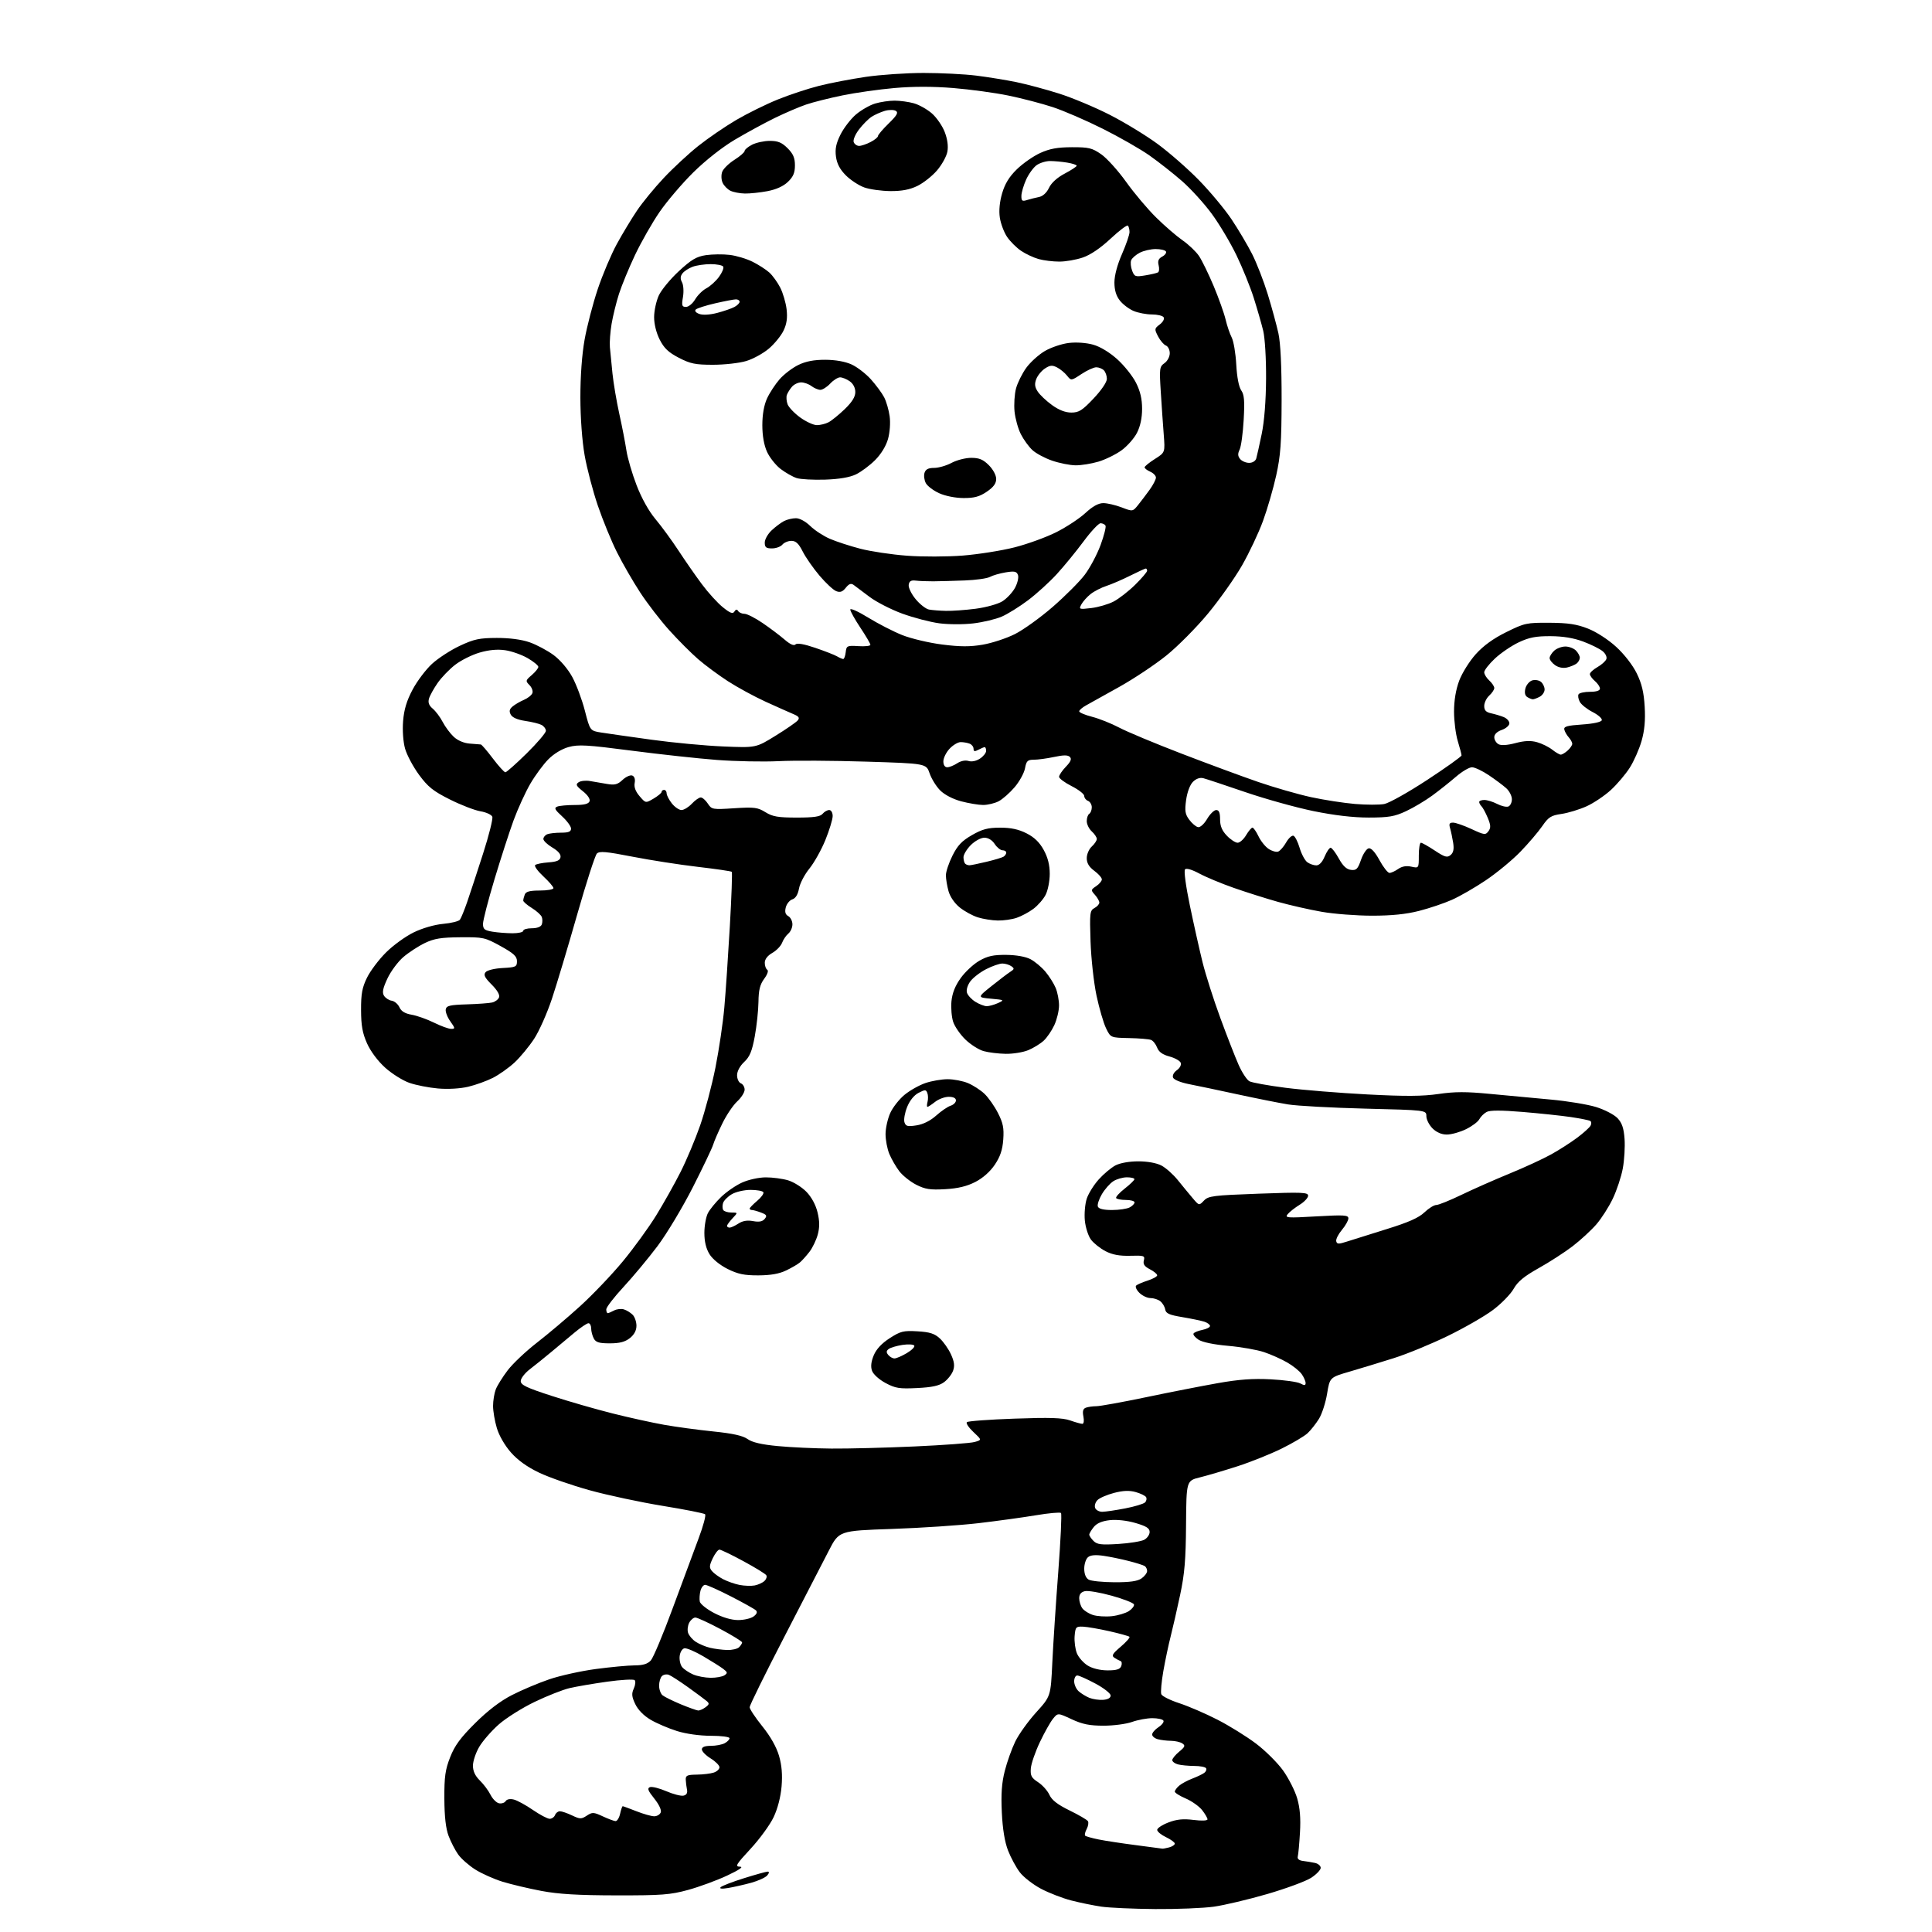 <?xml version="1.0" encoding="UTF-8" standalone="no"?>
<svg 
  version="1.1" 
  xmlns="http://www.w3.org/2000/svg" 
  xmlns:xlink="http://www.w3.org/1999/xlink" 
  xmlns:svg="http://www.w3.org/2000/svg"
  xmlns:rdf="http://www.w3.org/1999/02/22-rdf-syntax-ns#"
  xmlns:cc="http://creativecommons.org/ns#"
  xmlns:dc="http://purl.org/dc/elements/1.1/"
  viewBox="0 0 768 768"
  width="768"
  height="768"
>
<style>svg {background-color: white; }</style>"
<path stroke="none" fill="black" fill-rule="evenodd" d="M459.18,758.88C450.55,758.81 440.94,758.38 437.81,757.92C434.69,757.46 429.29,756.36 425.81,755.46C422.34,754.56 416.92,752.46 413.77,750.79C410.62,749.11 406.84,746.17 405.38,744.25C403.92,742.33 401.82,738.45 400.72,735.63C399.40,732.24 398.56,727.11 398.24,720.49C397.89,713.16 398.20,708.75 399.41,703.99C400.31,700.42 402.19,695.16 403.58,692.29C404.97,689.43 408.71,684.21 411.89,680.70C417.68,674.32 417.68,674.32 418.31,660.91C418.66,653.53 419.72,637.28 420.68,624.79C421.63,612.30 422.12,601.79 421.76,601.43C421.41,601.08 416.93,601.48 411.81,602.34C406.69,603.19 396.43,604.61 389.00,605.48C381.57,606.35 366.05,607.39 354.51,607.78C333.52,608.50 333.52,608.50 329.42,616.50C327.16,620.90 319.17,636.38 311.66,650.89C304.15,665.40 298.00,677.89 298.00,678.63C298.00,679.38 300.27,682.80 303.04,686.24C306.26,690.23 308.66,694.48 309.67,697.95C310.77,701.72 311.08,705.46 310.69,710.12C310.34,714.29 309.14,718.94 307.53,722.34C306.11,725.35 301.99,731.01 298.38,734.91C292.57,741.18 292.08,742.00 294.16,742.04C295.69,742.06 293.91,743.29 289.05,745.57C284.96,747.49 277.98,750.05 273.55,751.27C266.44,753.21 263.10,753.47 245.00,753.44C229.87,753.42 222.08,752.96 215.26,751.68C210.18,750.72 203.21,749.07 199.76,748.01C196.32,746.94 191.43,744.76 188.90,743.15C186.37,741.55 183.33,738.86 182.13,737.18C180.94,735.51 179.22,732.19 178.33,729.82C177.21,726.87 176.68,722.17 176.64,715.00C176.60,706.26 176.99,703.49 178.95,698.50C180.76,693.88 183.05,690.77 188.90,684.96C193.92,679.97 198.87,676.19 203.50,673.82C207.35,671.84 214.03,669.02 218.35,667.55C222.67,666.08 230.99,664.24 236.85,663.46C242.71,662.68 249.62,662.03 252.21,662.02C255.59,662.01 257.43,661.45 258.71,660.05C259.69,658.98 263.61,649.64 267.41,639.30C271.22,628.96 275.84,616.48 277.69,611.58C279.54,606.67 280.71,602.33 280.28,601.94C279.85,601.54 272.25,600.04 263.40,598.60C254.54,597.15 241.49,594.37 234.40,592.40C227.30,590.44 218.28,587.30 214.34,585.42C209.56,583.15 205.82,580.46 203.09,577.36C200.68,574.63 198.37,570.63 197.50,567.67C196.67,564.90 196.00,560.95 196.00,558.88C196.00,556.82 196.48,553.88 197.06,552.35C197.64,550.82 199.78,547.39 201.81,544.72C203.84,542.05 209.10,537.09 213.49,533.69C217.89,530.28 225.58,523.79 230.57,519.25C235.57,514.72 243.22,506.69 247.58,501.42C251.93,496.15 257.90,487.93 260.83,483.17C263.77,478.40 268.13,470.63 270.52,465.91C272.91,461.18 276.42,452.83 278.33,447.34C280.24,441.86 282.97,431.55 284.39,424.43C285.81,417.32 287.40,406.55 287.93,400.50C288.47,394.45 289.45,379.94 290.12,368.26C290.79,356.57 291.14,346.81 290.89,346.56C290.64,346.31 284.55,345.42 277.34,344.58C270.14,343.74 258.47,341.92 251.40,340.54C240.96,338.50 238.31,338.27 237.27,339.30C236.56,340.01 233.04,350.91 229.44,363.54C225.84,376.17 221.33,391.23 219.41,397.00C217.49,402.77 214.29,409.98 212.29,413.00C210.30,416.02 206.83,420.22 204.59,422.32C202.34,424.41 198.47,427.16 196.00,428.43C193.53,429.69 189.07,431.30 186.11,432.00C182.88,432.76 178.07,433.03 174.11,432.69C170.47,432.37 165.37,431.37 162.76,430.46C160.15,429.56 155.82,426.85 153.14,424.44C150.21,421.81 147.33,417.95 145.91,414.78C144.08,410.68 143.55,407.71 143.53,401.50C143.50,395.04 143.96,392.56 145.90,388.62C147.22,385.93 150.61,381.43 153.44,378.62C156.26,375.80 161.21,372.21 164.45,370.64C167.92,368.95 172.70,367.57 176.15,367.25C179.36,366.96 182.36,366.22 182.82,365.61C183.28,365.00 184.59,361.80 185.73,358.50C186.87,355.20 189.70,346.57 192.03,339.32C194.36,332.07 196.01,325.48 195.70,324.67C195.39,323.86 193.27,322.88 190.98,322.50C188.69,322.11 183.23,320.00 178.83,317.80C172.20,314.48 170.13,312.82 166.58,308.01C164.24,304.82 161.74,300.13 161.02,297.59C160.26,294.85 159.94,290.37 160.24,286.61C160.61,282.04 161.67,278.53 164.02,274.12C165.81,270.75 169.27,266.16 171.71,263.91C174.15,261.67 179.13,258.43 182.78,256.72C188.46,254.06 190.58,253.61 197.46,253.59C202.56,253.58 207.33,254.21 210.50,255.31C213.25,256.27 217.53,258.54 220.00,260.35C222.67,262.31 225.71,265.87 227.47,269.08C229.10,272.06 231.36,278.10 232.49,282.49C234.55,290.49 234.55,290.49 239.02,291.20C241.49,291.59 250.47,292.87 259.00,294.05C267.52,295.23 280.35,296.43 287.51,296.73C300.52,297.27 300.52,297.27 308.25,292.49C312.51,289.86 316.49,287.12 317.10,286.38C317.96,285.35 317.57,284.78 315.35,283.85C313.78,283.19 308.83,280.98 304.34,278.94C299.86,276.89 293.11,273.22 289.34,270.78C285.58,268.34 280.25,264.40 277.50,262.01C274.75,259.63 269.62,254.49 266.10,250.59C262.57,246.69 257.34,239.90 254.47,235.50C251.59,231.10 247.44,223.90 245.24,219.50C243.03,215.10 239.62,206.78 237.65,201.00C235.68,195.22 233.32,186.22 232.40,181.00C231.40,175.31 230.72,166.09 230.71,158.00C230.70,149.62 231.33,140.90 232.39,135.00C233.32,129.78 235.66,120.78 237.59,115.00C239.52,109.22 242.95,101.12 245.20,97.00C247.45,92.88 251.07,86.88 253.24,83.68C255.40,80.47 260.17,74.66 263.84,70.76C267.50,66.86 273.67,61.14 277.54,58.05C281.42,54.96 288.24,50.29 292.70,47.67C297.17,45.06 304.60,41.39 309.23,39.53C313.85,37.66 321.20,35.23 325.57,34.13C329.93,33.02 338.28,31.42 344.13,30.56C349.97,29.70 360.34,29.00 367.15,29.00C373.97,29.00 383.37,29.47 388.03,30.05C392.69,30.63 399.88,31.80 404.00,32.64C408.12,33.49 415.77,35.54 421.00,37.20C426.23,38.86 435.29,42.65 441.13,45.63C446.98,48.61 455.53,53.82 460.13,57.20C464.74,60.58 472.12,67.04 476.54,71.56C480.96,76.08 486.79,83.06 489.49,87.08C492.19,91.11 495.89,97.35 497.72,100.95C499.55,104.55 502.36,111.78 503.96,117.00C505.56,122.22 507.46,129.20 508.19,132.50C509.04,136.41 509.48,145.63 509.46,159.00C509.42,176.04 509.06,181.10 507.31,189.00C506.15,194.22 503.79,202.38 502.05,207.12C500.32,211.86 496.56,219.82 493.70,224.81C490.84,229.79 484.75,238.40 480.17,243.93C475.58,249.46 468.16,256.95 463.67,260.56C459.18,264.18 450.77,269.78 445.00,273.01C439.23,276.23 433.26,279.56 431.75,280.39C430.24,281.22 429.00,282.29 429.00,282.76C429.00,283.24 431.32,284.22 434.14,284.94C436.97,285.67 441.81,287.60 444.89,289.23C447.98,290.87 459.05,295.49 469.50,299.51C479.95,303.53 493.73,308.63 500.12,310.83C506.52,313.03 515.99,315.76 521.17,316.88C526.35,318.00 534.23,319.22 538.68,319.59C543.12,319.96 548.33,319.97 550.25,319.61C552.17,319.25 559.87,314.93 567.37,310.01C574.87,305.09 581.00,300.72 580.99,300.28C580.98,299.85 580.31,297.29 579.49,294.59C578.67,291.89 578.00,286.62 578.00,282.88C578.00,278.46 578.72,274.15 580.05,270.59C581.18,267.57 584.14,262.83 586.63,260.06C589.70,256.65 593.61,253.82 598.78,251.27C606.03,247.68 606.86,247.50 615.95,247.56C623.39,247.61 626.77,248.12 631.25,249.88C634.58,251.19 639.28,254.23 642.45,257.13C645.67,260.07 649.03,264.40 650.63,267.67C652.64,271.78 653.46,275.22 653.79,280.95C654.11,286.38 653.73,290.42 652.54,294.58C651.60,297.84 649.50,302.60 647.86,305.17C646.23,307.74 642.86,311.72 640.37,314.01C637.88,316.30 633.52,319.23 630.68,320.52C627.83,321.80 623.35,323.17 620.72,323.55C616.56,324.15 615.56,324.78 613.07,328.39C611.50,330.68 607.58,335.27 604.36,338.60C601.14,341.92 594.96,347.02 590.64,349.92C586.32,352.83 580.25,356.33 577.14,357.70C574.04,359.08 568.17,361.06 564.09,362.10C558.97,363.41 553.21,364.00 545.47,364.00C539.31,364.00 530.29,363.31 525.44,362.46C520.59,361.62 512.74,359.83 507.99,358.50C503.24,357.16 495.34,354.66 490.43,352.94C485.52,351.22 479.35,348.65 476.72,347.23C473.84,345.68 471.60,345.02 471.07,345.58C470.56,346.11 471.37,352.18 473.00,360.00C474.54,367.43 476.81,377.55 478.03,382.50C479.26,387.45 482.43,397.40 485.08,404.60C487.73,411.81 491.00,420.21 492.36,423.27C493.71,426.33 495.65,429.27 496.66,429.82C497.67,430.36 504.13,431.53 511.00,432.41C517.88,433.29 532.50,434.48 543.50,435.05C558.68,435.85 565.50,435.80 571.81,434.88C578.27,433.93 582.82,433.92 592.31,434.84C599.01,435.49 609.86,436.50 616.41,437.09C622.96,437.68 631.09,439.02 634.47,440.06C637.86,441.11 641.68,443.10 642.99,444.49C644.78,446.39 645.48,448.47 645.79,452.76C646.01,455.92 645.70,461.18 645.09,464.46C644.49,467.74 642.70,473.14 641.12,476.46C639.54,479.78 636.58,484.41 634.54,486.75C632.50,489.09 628.29,492.97 625.17,495.37C622.05,497.76 615.98,501.69 611.68,504.09C605.85,507.36 603.32,509.44 601.70,512.32C600.50,514.45 596.82,518.22 593.51,520.71C590.21,523.20 582.10,527.86 575.50,531.07C568.90,534.28 559.23,538.26 554.00,539.90C548.77,541.55 540.92,543.94 536.55,545.22C528.61,547.53 528.61,547.53 527.54,554.02C526.96,557.58 525.50,562.08 524.30,564.02C523.10,565.95 521.08,568.51 519.81,569.70C518.54,570.90 513.90,573.65 509.50,575.82C505.10,577.99 497.23,581.15 492.00,582.84C486.77,584.53 480.05,586.52 477.05,587.26C471.60,588.60 471.60,588.60 471.47,606.05C471.38,619.95 470.90,625.64 469.12,634.00C467.89,639.77 466.20,647.19 465.36,650.48C464.51,653.77 463.21,659.97 462.45,664.26C461.70,668.55 461.33,672.69 461.63,673.47C461.93,674.26 465.17,675.88 468.84,677.07C472.50,678.27 479.32,681.22 484.00,683.62C488.68,686.02 495.54,690.28 499.25,693.08C502.97,695.88 507.82,700.70 510.04,703.79C512.25,706.89 514.78,711.87 515.65,714.87C516.76,718.68 517.09,722.75 516.76,728.41C516.50,732.86 516.11,737.16 515.89,737.98C515.64,738.94 516.37,739.56 518.00,739.76C519.38,739.92 521.51,740.28 522.75,740.55C523.99,740.82 525.00,741.70 525.00,742.50C525.00,743.31 523.31,745.08 521.25,746.43C519.19,747.79 511.34,750.69 503.81,752.89C496.28,755.08 486.68,757.35 482.49,757.94C478.29,758.52 467.80,758.95 459.18,758.88zM289.50,750.50C286.88,750.93 285.84,750.82 286.50,750.17C287.05,749.64 291.24,748.02 295.80,746.60C300.37,745.17 304.59,744.00 305.17,744.00C305.85,744.00 305.79,744.55 304.99,745.51C304.30,746.34 301.43,747.65 298.62,748.43C295.80,749.20 291.70,750.13 289.50,750.50zM462.00,734.86C462.27,734.92 463.51,734.70 464.75,734.37C465.99,734.04 467.00,733.36 467.00,732.87C467.00,732.37 465.43,731.22 463.50,730.30C461.57,729.38 460.00,728.08 460.00,727.40C460.00,726.72 462.01,725.40 464.46,724.46C467.79,723.19 470.32,722.93 474.46,723.45C477.73,723.86 480.00,723.76 480.00,723.21C480.00,722.69 479.03,721.04 477.85,719.53C476.66,718.03 473.74,715.96 471.35,714.93C468.96,713.91 467.00,712.67 467.00,712.19C467.00,711.71 467.79,710.64 468.75,709.82C469.71,709.00 472.07,707.73 474.00,707.00C475.93,706.26 478.06,705.24 478.74,704.72C479.42,704.20 479.73,703.37 479.43,702.89C479.13,702.40 477.00,701.99 474.69,701.99C472.39,701.98 469.49,701.70 468.25,701.37C467.01,701.04 466.00,700.27 466.00,699.67C466.00,699.07 467.24,697.56 468.75,696.31C471.07,694.40 471.27,693.89 470.00,693.04C469.18,692.48 467.15,692.02 465.50,692.00C463.85,691.99 461.49,691.70 460.25,691.37C459.01,691.04 458.00,690.20 458.00,689.50C458.00,688.80 459.14,687.48 460.53,686.57C461.92,685.66 462.80,684.48 462.47,683.96C462.15,683.43 460.17,683.00 458.07,683.00C455.97,683.00 452.34,683.67 450.00,684.50C447.66,685.33 442.54,686.00 438.62,685.99C433.10,685.98 430.27,685.41 426.01,683.43C420.52,680.87 420.52,680.87 418.62,683.19C417.57,684.46 415.21,688.65 413.38,692.50C411.55,696.35 409.92,701.05 409.77,702.95C409.54,705.85 409.99,706.71 412.65,708.45C414.39,709.58 416.41,711.83 417.15,713.46C418.12,715.58 420.40,717.35 425.17,719.68C428.84,721.47 432.13,723.39 432.47,723.95C432.81,724.50 432.59,725.91 431.97,727.06C431.35,728.22 431.08,729.41 431.37,729.71C431.67,730.00 434.07,730.68 436.70,731.21C439.34,731.75 446.00,732.76 451.50,733.47C457.00,734.17 461.73,734.80 462.00,734.86zM244.67,723.92C245.31,723.96 246.14,722.65 246.50,721.00C246.86,719.35 247.33,718.00 247.54,718.00C247.75,718.00 250.21,718.90 253.00,720.00C255.79,721.10 258.97,722.00 260.07,722.00C261.17,722.00 262.33,721.30 262.66,720.45C263.01,719.53 261.96,717.29 260.07,714.94C257.58,711.84 257.21,710.86 258.35,710.42C259.15,710.11 262.06,710.83 264.82,712.02C267.58,713.21 270.66,714.01 271.67,713.80C272.88,713.55 273.36,712.76 273.10,711.46C272.88,710.38 272.65,708.60 272.60,707.50C272.51,705.79 273.15,705.49 277.00,705.44C279.48,705.41 282.51,705.04 283.75,704.62C284.99,704.21 286.00,703.26 286.00,702.51C286.00,701.77 284.43,700.19 282.50,699.00C280.57,697.81 279.00,696.20 279.00,695.42C279.00,694.46 280.15,694.00 282.57,694.00C284.53,694.00 287.00,693.53 288.07,692.96C289.13,692.40 290.00,691.50 290.00,690.96C290.00,690.43 286.68,690.00 282.59,690.00C278.14,690.00 272.76,689.25 269.12,688.12C265.80,687.08 261.09,685.07 258.67,683.65C255.92,682.04 253.61,679.69 252.53,677.41C251.12,674.45 251.01,673.27 251.94,671.23C252.58,669.83 252.73,668.33 252.29,667.89C251.84,667.44 246.91,667.72 241.33,668.50C235.75,669.28 229.00,670.44 226.34,671.07C223.68,671.70 217.45,674.16 212.50,676.54C207.55,678.92 201.13,682.96 198.24,685.52C195.35,688.08 191.86,692.08 190.49,694.42C189.12,696.76 188.00,700.12 188.00,701.88C188.00,704.06 188.88,705.95 190.75,707.78C192.26,709.25 194.18,711.81 195.00,713.47C195.83,715.12 197.35,716.64 198.38,716.84C199.42,717.03 200.60,716.64 201.02,715.96C201.48,715.22 202.76,714.97 204.26,715.35C205.62,715.69 209.03,717.55 211.84,719.49C214.65,721.42 217.65,723.00 218.51,723.00C219.36,723.00 220.32,722.33 220.64,721.50C220.95,720.67 221.83,720.00 222.57,720.00C223.32,720.00 225.49,720.75 227.40,721.66C230.57,723.16 231.09,723.17 233.26,721.75C235.45,720.31 235.98,720.34 239.58,722.01C241.73,723.02 244.03,723.87 244.67,723.92zM277.56,679.96C278.14,679.98 279.44,679.40 280.44,678.67C281.98,677.54 282.05,677.14 280.88,676.16C280.12,675.52 276.80,673.06 273.50,670.69C270.20,668.33 266.77,666.11 265.87,665.77C264.98,665.43 263.74,665.66 263.12,666.28C262.50,666.90 262.00,668.60 262.00,670.08C262.00,671.55 262.62,673.27 263.37,673.90C264.13,674.52 267.39,676.13 270.62,677.48C273.86,678.82 276.98,679.93 277.56,679.96zM438.50,675.71C440.41,675.58 441.50,674.95 441.50,674.00C441.50,673.17 438.80,671.05 435.50,669.28C432.20,667.51 428.94,666.04 428.25,666.03C427.56,666.01 427.00,667.06 427.00,668.35C427.00,669.63 427.80,671.41 428.77,672.29C429.74,673.17 431.66,674.35 433.02,674.91C434.38,675.46 436.85,675.83 438.50,675.71zM282.50,666.95C284.70,666.96 287.18,666.51 288.00,665.95C289.30,665.07 289.23,664.73 287.50,663.41C286.40,662.57 282.83,660.32 279.57,658.41C276.30,656.49 272.93,655.06 272.07,655.22C271.19,655.39 270.36,656.75 270.18,658.32C270.00,659.86 270.45,661.84 271.18,662.71C271.90,663.59 273.85,664.89 275.50,665.61C277.15,666.33 280.30,666.93 282.50,666.95zM440.28,664.00C443.85,664.00 445.23,663.57 445.71,662.31C446.07,661.38 445.94,660.47 445.43,660.29C444.92,660.11 443.82,659.53 443.00,658.99C441.76,658.18 442.20,657.41 445.50,654.60C447.70,652.72 449.26,650.95 448.98,650.65C448.69,650.36 445.09,649.36 440.98,648.43C436.86,647.50 432.15,646.69 430.50,646.62C427.71,646.51 427.48,646.77 427.18,650.38C427.01,652.51 427.42,655.60 428.10,657.25C428.78,658.89 430.73,661.08 432.42,662.11C434.30,663.26 437.37,663.99 440.28,664.00zM289.05,655.90C291.00,655.95 293.14,655.46 293.80,654.80C294.46,654.14 295.00,653.28 295.00,652.88C295.00,652.49 291.12,650.10 286.39,647.58C281.65,645.06 277.17,643.00 276.42,643.00C275.68,643.00 274.58,643.92 273.98,645.04C273.38,646.16 273.17,647.97 273.52,649.06C273.87,650.16 275.25,651.78 276.60,652.66C277.95,653.54 280.50,654.61 282.28,655.03C284.05,655.45 287.10,655.84 289.05,655.90zM293.42,644.00C295.73,644.00 298.49,643.36 299.56,642.57C300.85,641.62 301.16,640.80 300.50,640.15C299.95,639.61 295.47,637.11 290.55,634.59C285.62,632.06 281.02,630.00 280.31,630.00C279.61,630.00 278.76,631.09 278.43,632.42C278.10,633.75 277.98,635.64 278.17,636.62C278.35,637.60 280.92,639.66 283.87,641.20C287.26,642.97 290.77,644.00 293.42,644.00zM441.94,642.46C444.37,642.20 447.44,641.29 448.75,640.43C450.05,639.57 450.96,638.38 450.76,637.77C450.56,637.17 446.59,635.62 441.95,634.33C437.30,633.04 432.49,632.22 431.25,632.51C429.72,632.87 429.00,633.78 429.00,635.33C429.00,636.59 429.56,638.39 430.25,639.33C430.94,640.27 432.85,641.47 434.50,641.99C436.15,642.51 439.50,642.72 441.94,642.46zM300.00,630.24C301.38,629.97 303.12,629.18 303.87,628.47C304.62,627.77 304.96,626.74 304.61,626.18C304.27,625.63 300.17,623.11 295.51,620.59C290.84,618.06 286.56,616.00 285.99,616.00C285.43,616.00 284.23,617.55 283.32,619.45C281.94,622.36 281.89,623.16 283.01,624.52C283.75,625.41 285.74,626.86 287.43,627.74C289.12,628.63 292.07,629.66 294.00,630.04C295.93,630.41 298.62,630.50 300.00,630.24zM443.03,628.97C449.17,628.99 452.18,628.56 453.78,627.44C455.00,626.59 456.00,625.26 456.00,624.50C456.00,623.74 455.56,622.84 455.01,622.51C454.47,622.17 451.66,621.28 448.76,620.54C445.87,619.79 441.36,618.86 438.74,618.47C435.50,617.99 433.51,618.16 432.49,619.01C431.67,619.69 431.00,621.74 431.00,623.57C431.00,625.69 431.64,627.27 432.75,627.92C433.71,628.48 438.34,628.95 443.03,628.97zM444.54,613.75C449.02,613.47 453.65,612.72 454.84,612.09C456.03,611.45 457.00,610.06 457.00,608.99C457.00,607.50 455.71,606.68 451.35,605.41C447.93,604.42 443.91,603.98 441.14,604.29C438.07,604.63 435.99,605.52 434.79,607.01C433.81,608.23 433.00,609.59 433.00,610.04C433.00,610.49 433.76,611.62 434.70,612.56C436.12,613.97 437.76,614.17 444.54,613.75zM438.22,600.96C439.47,600.94 443.56,600.33 447.30,599.61C451.05,598.89 454.58,597.82 455.17,597.23C455.75,596.65 455.93,595.70 455.58,595.12C455.22,594.55 453.35,593.64 451.42,593.11C448.93,592.42 446.44,592.52 442.86,593.45C440.09,594.17 437.12,595.45 436.27,596.30C435.42,597.15 435.00,598.55 435.33,599.42C435.66,600.29 436.96,600.98 438.22,600.96zM330.50,575.83C337.10,575.89 351.95,575.51 363.50,574.99C375.05,574.47 385.81,573.67 387.41,573.22C390.32,572.40 390.32,572.40 386.95,569.25C385.09,567.51 383.92,565.75 384.34,565.33C384.76,564.91 393.29,564.28 403.30,563.93C417.38,563.43 422.38,563.59 425.38,564.64C427.51,565.39 429.70,566.00 430.25,566.00C430.82,566.00 431.00,564.75 430.67,563.09C430.25,561.00 430.52,560.01 431.62,559.59C432.47,559.27 434.36,559.00 435.83,558.99C437.30,558.98 446.15,557.38 455.50,555.43C464.85,553.47 477.68,550.96 484.00,549.84C492.48,548.33 498.03,547.93 505.13,548.30C510.42,548.57 515.71,549.31 516.88,549.93C518.54,550.82 519.00,550.79 519.00,549.76C519.00,549.04 518.30,547.45 517.45,546.24C516.60,545.02 514.02,542.94 511.70,541.61C509.39,540.27 505.25,538.42 502.50,537.50C499.75,536.57 493.32,535.44 488.21,534.99C482.53,534.50 477.95,533.54 476.43,532.55C475.06,531.65 474.17,530.54 474.45,530.09C474.73,529.63 476.32,528.99 477.98,528.65C479.64,528.32 481.00,527.62 481.00,527.09C481.00,526.57 479.99,525.80 478.75,525.40C477.51,525.00 473.58,524.18 470.01,523.58C464.76,522.71 463.45,522.12 463.18,520.50C462.99,519.40 462.11,517.94 461.22,517.25C460.34,516.56 458.58,516.00 457.31,516.00C456.04,516.00 454.05,515.05 452.90,513.90C451.74,512.74 451.18,511.45 451.65,511.02C452.12,510.59 454.19,509.70 456.25,509.04C458.31,508.38 460.00,507.44 460.00,506.95C460.00,506.45 458.69,505.37 457.09,504.55C454.93,503.43 454.31,502.52 454.70,501.03C455.19,499.17 454.78,499.03 449.26,499.19C445.00,499.30 442.20,498.78 439.45,497.36C437.34,496.26 434.74,494.19 433.67,492.76C432.60,491.32 431.51,487.92 431.24,485.19C430.98,482.46 431.32,478.55 432.00,476.49C432.68,474.42 434.84,470.97 436.80,468.80C438.75,466.64 441.73,464.15 443.42,463.26C445.26,462.30 448.93,461.65 452.50,461.65C456.16,461.65 459.74,462.30 461.69,463.32C463.44,464.24 466.37,466.84 468.19,469.10C470.01,471.36 472.66,474.58 474.08,476.25C476.65,479.29 476.65,479.29 478.58,477.26C480.33,475.41 482.22,475.17 500.25,474.51C517.61,473.87 520.00,473.97 520.00,475.31C520.00,476.15 518.48,477.78 516.61,478.93C514.75,480.08 512.62,481.75 511.88,482.65C510.64,484.13 511.59,484.21 523.27,483.53C534.33,482.90 536.00,483.00 536.00,484.32C536.00,485.16 534.84,487.22 533.42,488.91C532.01,490.59 530.99,492.61 531.17,493.39C531.45,494.60 532.10,494.62 535.50,493.52C537.70,492.80 544.81,490.57 551.31,488.56C559.87,485.91 563.97,484.09 566.21,481.95C567.91,480.33 570.04,479.00 570.95,479.00C571.86,479.00 576.36,477.18 580.96,474.96C585.55,472.74 594.16,468.94 600.08,466.51C606.01,464.08 613.48,460.64 616.68,458.85C619.88,457.07 624.52,454.09 627.00,452.23C629.48,450.37 631.84,448.23 632.26,447.49C632.68,446.74 632.64,445.89 632.16,445.60C631.68,445.30 628.19,444.61 624.40,444.04C620.60,443.48 611.96,442.57 605.19,442.01C596.78,441.31 592.28,441.31 590.97,442.02C589.91,442.58 588.59,443.89 588.04,444.93C587.49,445.96 585.08,447.75 582.70,448.90C580.32,450.06 576.92,451.00 575.14,451.00C573.04,451.00 571.05,450.14 569.45,448.55C568.10,447.20 567.00,445.01 567.00,443.70C567.00,441.30 567.00,441.30 542.75,440.70C529.41,440.36 515.58,439.61 512.00,439.02C508.43,438.44 499.43,436.64 492.00,435.03C484.57,433.42 475.88,431.59 472.69,430.97C469.32,430.31 466.63,429.21 466.30,428.35C465.98,427.50 466.63,426.25 467.83,425.41C469.01,424.58 469.67,423.31 469.36,422.48C469.05,421.68 467.02,420.54 464.85,419.96C462.12,419.23 460.62,418.14 459.97,416.42C459.45,415.06 458.36,413.69 457.54,413.38C456.71,413.06 452.77,412.73 448.77,412.65C441.50,412.50 441.50,412.50 439.68,408.77C438.67,406.71 436.97,400.86 435.88,395.77C434.80,390.67 433.73,380.99 433.51,374.26C433.13,362.92 433.24,361.94 435.05,360.97C436.12,360.40 437.00,359.42 437.00,358.79C437.00,358.17 436.21,356.78 435.25,355.71C433.57,353.84 433.60,353.70 435.75,352.26C436.99,351.43 438.00,350.22 438.00,349.57C438.00,348.91 436.65,347.38 435.00,346.16C432.90,344.61 432.00,343.09 432.00,341.13C432.00,339.58 432.90,337.50 434.00,336.50C435.10,335.50 436.00,334.15 436.00,333.50C436.00,332.85 435.10,331.50 434.00,330.50C432.90,329.50 432.00,327.66 432.00,326.40C432.00,325.15 432.45,323.84 433.00,323.50C433.55,323.16 434.00,321.99 434.00,320.91C434.00,319.82 433.32,318.68 432.50,318.36C431.68,318.05 431.00,317.17 431.00,316.41C431.00,315.65 428.75,313.89 426.00,312.50C423.25,311.11 421.00,309.44 421.00,308.79C421.00,308.14 422.21,306.34 423.69,304.80C425.65,302.76 426.09,301.69 425.29,300.89C424.49,300.09 422.78,300.10 419.05,300.90C416.22,301.50 412.59,302.00 411.00,302.00C408.48,302.00 408.00,302.46 407.45,305.44C407.09,307.33 405.23,310.71 403.30,312.96C401.37,315.21 398.52,317.72 396.95,318.53C395.38,319.34 392.61,319.99 390.80,319.99C388.98,319.98 385.05,319.32 382.06,318.53C378.80,317.66 375.47,315.93 373.75,314.21C372.17,312.63 370.28,309.58 369.54,307.42C368.19,303.50 368.19,303.50 344.35,302.76C331.23,302.35 315.55,302.26 309.50,302.57C303.45,302.87 292.43,302.65 285.00,302.09C277.57,301.52 262.27,299.86 251.00,298.39C233.35,296.09 229.88,295.89 226.04,296.96C223.34,297.70 220.14,299.64 217.96,301.85C215.97,303.86 212.74,308.24 210.79,311.59C208.84,314.95 205.86,321.47 204.16,326.09C202.47,330.72 199.04,341.30 196.54,349.62C194.04,357.93 192.00,365.86 192.00,367.24C192.00,369.35 192.58,369.83 195.75,370.36C197.81,370.70 201.41,370.98 203.75,370.99C206.09,371.00 208.00,370.55 208.00,370.00C208.00,369.45 209.53,369.00 211.39,369.00C213.49,369.00 215.01,368.43 215.36,367.50C215.68,366.68 215.68,365.33 215.37,364.52C215.06,363.71 213.27,362.09 211.40,360.94C209.53,359.78 208.00,358.46 208.00,358.00C208.00,357.54 208.27,356.45 208.61,355.58C209.06,354.41 210.61,354.00 214.61,354.00C217.57,354.00 220.00,353.57 220.00,353.04C220.00,352.51 218.19,350.41 215.98,348.36C213.77,346.31 212.31,344.30 212.73,343.88C213.15,343.47 215.52,342.99 217.99,342.81C221.31,342.58 222.57,342.05 222.81,340.76C223.03,339.63 221.89,338.28 219.57,336.91C217.61,335.75 216.00,334.22 216.00,333.51C216.00,332.80 216.71,331.94 217.58,331.61C218.45,331.27 220.93,331.00 223.08,331.00C226.02,331.00 227.00,330.60 227.00,329.38C227.00,328.50 225.40,326.30 223.44,324.51C220.52,321.84 220.18,321.14 221.53,320.63C222.43,320.28 225.55,320.00 228.47,320.00C232.21,320.00 233.95,319.57 234.35,318.54C234.69,317.65 233.65,316.08 231.70,314.53C229.02,312.40 228.74,311.82 230.00,310.97C230.82,310.40 232.85,310.18 234.50,310.47C236.15,310.76 239.21,311.28 241.29,311.63C244.39,312.16 245.52,311.86 247.49,310.01C248.81,308.77 250.54,307.99 251.33,308.29C252.22,308.64 252.58,309.75 252.29,311.26C251.98,312.87 252.64,314.63 254.25,316.50C256.66,319.31 256.66,319.31 259.83,317.44C261.57,316.41 263.00,315.22 263.00,314.78C263.00,314.35 263.45,314.00 264.00,314.00C264.55,314.00 265.00,314.61 265.00,315.37C265.00,316.12 265.93,317.92 267.07,319.37C268.21,320.81 269.93,322.00 270.90,322.00C271.86,322.00 273.71,320.87 275.00,319.50C276.29,318.12 277.89,317.00 278.56,317.00C279.23,317.00 280.49,318.10 281.37,319.44C282.91,321.80 283.24,321.85 291.88,321.29C299.85,320.78 301.18,320.95 304.27,322.86C307.14,324.63 309.28,325.00 316.75,325.00C323.53,325.00 326.06,324.63 327.00,323.50C327.68,322.68 328.86,322.00 329.62,322.00C330.41,322.00 331.00,323.03 331.00,324.40C331.00,325.71 329.69,330.00 328.10,333.92C326.50,337.85 323.64,342.95 321.75,345.28C319.85,347.60 317.99,351.16 317.62,353.19C317.17,355.61 316.25,357.10 314.97,357.51C313.89,357.85 312.72,359.29 312.36,360.70C311.90,362.52 312.19,363.53 313.36,364.18C314.26,364.69 315.00,366.15 315.00,367.43C315.00,368.71 314.28,370.35 313.40,371.09C312.51,371.82 311.39,373.47 310.90,374.75C310.42,376.03 308.67,377.85 307.02,378.79C305.12,379.87 304.01,381.31 304.01,382.69C304.00,383.90 304.45,385.16 304.99,385.49C305.57,385.85 305.08,387.33 303.78,389.08C302.10,391.36 301.56,393.53 301.50,398.28C301.45,401.70 300.79,407.88 300.03,412.00C298.94,417.89 298.04,420.07 295.82,422.15C294.11,423.76 293.00,425.84 293.00,427.43C293.00,428.88 293.68,430.32 294.50,430.64C295.32,430.95 296.00,432.09 296.00,433.16C296.00,434.24 294.68,436.32 293.07,437.81C291.45,439.29 288.81,443.20 287.19,446.50C285.57,449.80 283.91,453.62 283.50,455.00C283.09,456.38 279.44,464.02 275.39,472.00C271.33,479.98 265.03,490.47 261.39,495.32C257.74,500.17 251.66,507.48 247.88,511.56C244.10,515.64 241.00,519.66 241.00,520.49C241.00,521.32 241.25,522.00 241.57,522.00C241.88,522.00 243.02,521.53 244.10,520.94C245.19,520.36 246.96,520.17 248.03,520.51C249.11,520.85 250.67,521.81 251.49,522.64C252.32,523.47 253.00,525.43 253.00,527.00C253.00,528.89 252.11,530.55 250.37,531.93C248.45,533.44 246.28,534.00 242.40,534.00C238.15,534.00 236.86,533.61 236.04,532.07C235.47,531.00 235.00,529.20 235.00,528.07C235.00,526.93 234.51,526.00 233.92,526.00C233.33,526.00 230.82,527.69 228.35,529.75C225.88,531.81 221.70,535.30 219.06,537.50C216.42,539.70 212.63,542.76 210.63,544.29C208.63,545.83 207.00,547.94 207.00,548.99C207.00,550.54 209.26,551.63 219.25,554.87C225.99,557.06 236.90,560.21 243.50,561.86C250.10,563.52 259.32,565.55 264.00,566.38C268.68,567.21 277.45,568.40 283.50,569.02C291.32,569.82 295.27,570.70 297.18,572.05C299.04,573.37 302.73,574.23 309.18,574.84C314.31,575.33 323.90,575.78 330.50,575.83zM364.56,551.77C357.50,552.12 355.94,551.87 352.00,549.76C349.45,548.39 347.13,546.29 346.64,544.90C346.05,543.25 346.28,541.28 347.33,538.75C348.36,536.28 350.51,533.99 353.69,531.94C358.00,529.17 359.14,528.89 364.72,529.22C369.61,529.51 371.50,530.11 373.60,532.05C375.06,533.40 377.06,536.25 378.03,538.39C379.35,541.28 379.56,542.94 378.86,544.89C378.34,546.32 376.73,548.37 375.27,549.44C373.32,550.87 370.50,551.48 364.56,551.77zM355.57,540.00C356.29,540.00 358.49,539.06 360.44,537.90C362.40,536.75 363.75,535.40 363.44,534.90C363.13,534.40 360.99,534.28 358.69,534.63C356.39,534.99 353.93,535.72 353.24,536.27C352.29,537.02 352.26,537.60 353.11,538.63C353.73,539.38 354.84,540.00 355.57,540.00zM301.45,506.98C295.85,507.00 293.33,506.47 289.23,504.43C286.17,502.90 283.25,500.52 282.04,498.56C280.67,496.35 280.00,493.55 280.00,490.08C280.00,487.23 280.64,483.69 281.42,482.20C282.20,480.72 284.56,477.84 286.67,475.80C288.78,473.77 292.52,471.19 295.00,470.08C297.51,468.94 301.66,468.03 304.38,468.02C307.07,468.01 311.07,468.54 313.28,469.20C315.49,469.86 318.77,471.92 320.57,473.77C322.60,475.87 324.27,478.94 324.99,481.95C325.83,485.45 325.85,487.85 325.07,490.75C324.48,492.94 322.99,496.04 321.77,497.62C320.55,499.20 318.86,501.09 318.02,501.80C317.19,502.52 314.70,503.98 312.50,505.03C309.74,506.36 306.32,506.96 301.45,506.98zM290.04,488.00C290.60,488.00 292.18,487.27 293.53,486.39C295.21,485.29 297.06,484.98 299.36,485.41C301.74,485.85 303.09,485.60 303.97,484.54C305.01,483.28 304.78,482.87 302.54,482.02C301.07,481.46 299.45,481.00 298.93,481.00C298.42,481.00 298.00,480.75 298.00,480.44C298.00,480.12 299.35,478.73 301.00,477.34C302.65,475.95 303.75,474.41 303.44,473.91C303.13,473.41 300.84,473.00 298.35,473.00C295.85,473.00 292.50,473.77 290.90,474.72C289.30,475.66 287.74,477.23 287.43,478.21C287.12,479.18 287.15,480.44 287.49,480.99C287.84,481.55 289.29,482.00 290.73,482.00C293.35,482.00 293.35,482.00 291.17,484.31C289.98,485.59 289.00,486.94 289.00,487.31C289.00,487.69 289.47,488.00 290.04,488.00zM442.03,481.00C444.84,481.00 448.00,480.53 449.07,479.96C450.13,479.40 451.00,478.50 451.00,477.96C451.00,477.43 449.45,477.00 447.56,477.00C445.67,477.00 443.92,476.66 443.68,476.25C443.44,475.84 444.96,474.15 447.07,472.50C449.18,470.85 450.93,469.16 450.95,468.75C450.98,468.34 449.63,468.00 447.96,468.00C446.30,468.00 443.84,468.71 442.52,469.58C441.19,470.45 439.15,472.77 438.00,474.73C436.84,476.69 436.13,478.90 436.42,479.64C436.76,480.54 438.67,481.00 442.03,481.00zM375.72,472.72C369.73,473.06 367.77,472.75 364.20,470.94C361.84,469.73 358.82,467.32 357.48,465.57C356.15,463.82 354.37,460.74 353.53,458.73C352.69,456.71 352.01,453.14 352.02,450.78C352.03,448.43 352.88,444.67 353.89,442.43C354.91,440.19 357.46,436.94 359.56,435.21C361.67,433.47 365.41,431.37 367.87,430.53C370.34,429.69 374.32,429.00 376.71,429.00C379.10,429.00 382.74,429.70 384.78,430.55C386.83,431.41 389.78,433.32 391.34,434.80C392.91,436.29 395.32,439.72 396.70,442.43C398.74,446.42 399.14,448.42 398.81,452.98C398.51,457.09 397.61,459.78 395.45,462.99C393.60,465.74 390.71,468.30 387.72,469.84C384.34,471.58 380.81,472.43 375.72,472.72zM364.32,447.35C366.99,446.94 369.82,445.53 372.14,443.46C374.14,441.67 376.73,439.90 377.89,439.54C379.05,439.17 380.00,438.22 380.00,437.43C380.00,436.52 378.96,436.00 377.13,436.00C375.56,436.00 373.13,436.90 371.73,438.00C370.33,439.10 368.96,440.00 368.69,440.00C368.41,440.00 368.42,439.11 368.71,438.01C368.99,436.92 368.96,435.33 368.63,434.48C368.10,433.09 367.73,433.09 365.14,434.43C363.35,435.35 361.62,437.50 360.59,440.07C359.68,442.35 359.20,445.06 359.53,446.11C360.05,447.72 360.76,447.90 364.32,447.35zM399.78,418.91C396.88,418.86 392.93,418.38 391.00,417.83C389.07,417.29 385.82,415.22 383.77,413.24C381.71,411.25 379.52,408.08 378.90,406.20C378.28,404.31 377.97,400.63 378.22,398.02C378.54,394.77 379.70,391.85 381.90,388.79C383.67,386.32 387.01,383.22 389.31,381.91C392.60,380.03 394.90,379.53 400.00,379.58C403.97,379.62 407.72,380.28 409.63,381.29C411.35,382.19 414.01,384.41 415.53,386.21C417.06,388.02 418.91,390.95 419.65,392.72C420.39,394.49 420.99,397.64 420.98,399.72C420.97,401.80 420.13,405.30 419.11,407.50C418.09,409.70 416.19,412.49 414.87,413.70C413.55,414.91 410.81,416.60 408.77,417.45C406.73,418.30 402.69,418.96 399.78,418.91zM179.32,408.99C181.00,409.00 180.98,408.78 179.00,405.99C177.82,404.34 177.01,402.20 177.19,401.24C177.47,399.78 178.83,399.46 185.51,399.25C189.90,399.11 194.46,398.78 195.64,398.51C196.82,398.24 198.05,397.32 198.38,396.46C198.75,395.48 197.66,393.60 195.43,391.37C192.66,388.60 192.14,387.53 193.03,386.46C193.68,385.68 196.59,384.97 199.83,384.80C205.07,384.52 205.50,384.32 205.50,382.09C205.50,380.16 204.21,378.97 199.00,376.09C192.78,372.65 192.10,372.50 183.00,372.58C175.33,372.64 172.61,373.08 168.86,374.88C166.31,376.11 162.48,378.61 160.34,380.44C158.20,382.27 155.36,386.10 154.02,388.95C152.18,392.88 151.85,394.54 152.65,395.82C153.23,396.74 154.61,397.64 155.72,397.80C156.82,397.97 158.20,399.14 158.78,400.41C159.50,402.01 161.01,402.92 163.66,403.37C165.77,403.74 169.75,405.15 172.50,406.51C175.25,407.87 178.32,408.99 179.32,408.99zM392.20,399.97C393.14,399.99 395.15,399.44 396.68,398.75C399.37,397.53 399.30,397.49 393.97,397.00C388.50,396.50 388.50,396.50 394.12,392.00C397.21,389.52 400.59,386.96 401.62,386.30C403.25,385.26 403.30,384.97 402.00,384.07C401.18,383.50 399.58,383.02 398.46,383.02C397.34,383.01 394.44,384.01 392.02,385.25C389.60,386.49 386.76,388.68 385.70,390.13C384.59,391.66 384.04,393.55 384.39,394.64C384.72,395.68 386.23,397.30 387.74,398.24C389.26,399.18 391.27,399.96 392.20,399.97zM396.60,365.92C394.35,365.88 390.80,365.32 388.73,364.67C386.65,364.03 383.41,362.26 381.52,360.74C379.46,359.09 377.68,356.49 377.05,354.24C376.48,352.18 376.01,349.35 376.01,347.95C376.00,346.54 377.17,343.03 378.61,340.15C380.65,336.06 382.35,334.27 386.36,331.97C390.48,329.60 392.69,329.02 397.54,329.01C401.83,329.00 404.87,329.65 408.04,331.25C411.15,332.82 413.22,334.82 414.89,337.87C416.54,340.88 417.29,343.85 417.29,347.40C417.29,350.23 416.55,353.98 415.64,355.72C414.74,357.47 412.54,359.98 410.75,361.31C408.96,362.64 405.97,364.24 404.10,364.86C402.23,365.49 398.86,365.97 396.60,365.92zM552.34,347.00C553.01,347.00 554.57,346.29 555.80,345.43C557.30,344.38 559.04,344.07 561.02,344.51C564.00,345.16 564.00,345.16 564.00,340.08C564.00,337.29 564.37,335.00 564.83,335.00C565.28,335.00 567.77,336.40 570.35,338.11C574.33,340.74 575.28,341.01 576.62,339.90C577.75,338.96 578.05,337.57 577.66,335.04C577.35,333.09 576.80,330.49 576.44,329.25C575.91,327.48 576.16,327.00 577.63,327.01C578.66,327.02 581.96,328.17 584.97,329.57C590.04,331.93 590.53,331.99 591.68,330.42C592.67,329.07 592.62,328.02 591.41,325.12C590.58,323.13 589.47,321.07 588.95,320.55C588.43,320.03 588.00,319.24 588.00,318.80C588.00,318.36 588.92,318.00 590.05,318.00C591.18,318.00 593.47,318.71 595.14,319.57C596.81,320.44 598.81,320.90 599.59,320.60C600.37,320.31 601.00,319.00 601.00,317.71C601.00,316.41 599.99,314.44 598.75,313.32C597.51,312.21 594.39,309.88 591.82,308.15C589.25,306.42 586.24,305.00 585.13,305.00C584.03,305.00 581.17,306.69 578.79,308.75C576.40,310.81 572.17,314.18 569.37,316.23C566.58,318.28 561.86,321.09 558.89,322.47C554.35,324.59 552.03,324.98 544.11,324.99C537.91,325.00 530.45,324.12 522.11,322.42C515.18,321.00 502.98,317.60 495.00,314.87C487.02,312.14 479.53,309.65 478.35,309.35C476.97,309.00 475.48,309.52 474.21,310.79C473.02,311.98 471.93,314.90 471.50,318.01C470.90,322.36 471.11,323.67 472.75,325.86C473.83,327.31 475.39,328.63 476.23,328.80C477.10,328.97 478.64,327.58 479.84,325.55C480.99,323.60 482.62,322.00 483.47,322.00C484.57,322.00 485.00,323.04 485.00,325.70C485.00,328.34 485.76,330.19 487.69,332.20C489.16,333.74 491.09,335.00 491.97,335.00C492.85,335.00 494.37,333.65 495.34,332.00C496.32,330.35 497.45,329.00 497.87,329.00C498.29,329.00 499.37,330.55 500.28,332.45C501.18,334.35 503.00,336.61 504.32,337.47C505.64,338.34 507.34,338.80 508.11,338.51C508.87,338.21 510.29,336.59 511.25,334.90C512.21,333.21 513.52,332.01 514.16,332.22C514.79,332.43 515.90,334.60 516.62,337.04C517.34,339.48 518.71,342.04 519.66,342.74C520.61,343.43 522.22,344.00 523.24,344.00C524.42,344.00 525.64,342.72 526.56,340.50C527.37,338.57 528.44,337.00 528.94,337.00C529.44,337.00 530.90,338.91 532.19,341.25C533.84,344.24 535.27,345.59 537.03,345.79C539.17,346.05 539.74,345.47 541.02,341.80C541.83,339.45 543.21,337.39 544.07,337.22C545.08,337.03 546.62,338.72 548.38,341.96C549.89,344.73 551.67,347.00 552.34,347.00zM385.42,343.96C386.01,343.94 389.05,343.32 392.17,342.57C395.29,341.83 398.32,340.92 398.92,340.55C399.51,340.18 400.00,339.46 400.00,338.94C400.00,338.42 399.34,338.00 398.52,338.00C397.71,338.00 396.31,336.88 395.41,335.50C394.39,333.95 392.83,333.00 391.31,333.00C389.92,333.00 387.57,334.28 385.92,335.92C384.32,337.53 383.00,339.71 383.00,340.76C383.00,341.81 383.30,342.97 383.67,343.33C384.03,343.70 384.82,343.98 385.42,343.96zM200.89,307.00C201.34,307.00 205.15,303.62 209.36,299.48C213.56,295.34 217.00,291.31 217.00,290.52C217.00,289.72 216.21,288.66 215.25,288.16C214.29,287.66 211.36,286.95 208.75,286.57C205.70,286.12 203.66,285.23 203.03,284.06C202.31,282.72 202.51,281.88 203.78,280.82C204.73,280.03 206.75,278.85 208.28,278.20C209.81,277.55 211.31,276.35 211.63,275.53C211.94,274.72 211.42,273.28 210.47,272.33C208.85,270.70 208.89,270.49 211.38,268.35C212.82,267.11 214.00,265.64 214.00,265.09C214.00,264.54 212.09,262.98 209.75,261.62C207.41,260.27 203.41,258.85 200.85,258.48C197.71,258.02 194.39,258.33 190.66,259.41C187.62,260.29 183.24,262.48 180.94,264.26C178.63,266.04 175.49,269.30 173.96,271.50C172.43,273.70 170.88,276.50 170.53,277.71C170.08,279.28 170.51,280.44 172.03,281.71C173.20,282.70 174.98,285.07 175.98,287.00C176.99,288.93 178.96,291.58 180.38,292.90C181.95,294.37 184.43,295.42 186.73,295.59C188.80,295.75 190.78,295.91 191.13,295.94C191.48,295.97 193.63,298.48 195.91,301.50C198.20,304.52 200.44,307.00 200.89,307.00zM376.54,305.00C377.38,305.00 379.16,304.29 380.49,303.42C381.93,302.47 383.74,302.10 385.00,302.50C386.26,302.90 388.07,302.53 389.55,301.56C390.90,300.68 392.00,299.29 392.00,298.48C392.00,297.66 391.75,297.00 391.43,297.00C391.12,297.00 390.00,297.47 388.93,298.04C387.44,298.83 387.00,298.74 387.00,297.64C387.00,296.86 386.29,295.94 385.42,295.61C384.55,295.27 382.95,295.00 381.87,295.00C380.79,295.00 378.80,296.19 377.45,297.65C376.10,299.10 375.00,301.35 375.00,302.65C375.00,304.10 375.59,305.00 376.54,305.00zM620.42,299.98C620.93,299.99 622.17,299.26 623.17,298.35C624.18,297.43 625.00,296.23 625.00,295.67C625.00,295.11 624.36,293.95 623.58,293.08C622.80,292.21 622.01,290.82 621.83,290.00C621.57,288.80 623.01,288.40 628.92,288.00C633.40,287.70 636.50,287.02 636.74,286.30C636.95,285.65 635.32,284.18 633.10,283.05C630.88,281.92 628.58,280.09 627.99,278.98C627.39,277.87 627.18,276.52 627.51,275.98C627.85,275.44 629.89,275.00 632.06,275.00C634.59,275.00 636.00,274.54 636.00,273.72C636.00,273.02 635.10,271.67 634.00,270.73C632.90,269.79 632.00,268.54 632.00,267.96C632.00,267.38 633.34,266.14 634.98,265.20C636.63,264.27 638.23,262.83 638.55,262.01C638.87,261.16 638.22,259.78 637.02,258.82C635.86,257.88 632.40,256.17 629.32,255.02C625.57,253.62 621.31,252.91 616.37,252.89C610.57,252.86 607.89,253.37 603.75,255.32C600.86,256.68 596.59,259.59 594.25,261.78C591.91,263.97 590.00,266.43 590.00,267.23C590.00,268.03 590.90,269.50 592.00,270.50C593.10,271.50 594.00,272.85 594.00,273.50C594.00,274.15 593.10,275.50 592.00,276.50C590.90,277.50 590.00,279.36 590.00,280.64C590.00,282.36 590.71,283.11 592.75,283.55C594.26,283.87 596.51,284.55 597.75,285.05C598.99,285.55 600.00,286.67 600.00,287.53C600.00,288.40 598.65,289.57 597.00,290.15C595.12,290.80 594.00,291.89 594.00,293.05C594.00,294.07 594.74,295.31 595.65,295.82C596.70,296.41 599.12,296.26 602.39,295.40C606.04,294.43 608.48,294.33 610.99,295.03C612.92,295.57 615.62,296.90 617.00,297.98C618.38,299.07 619.91,299.97 620.42,299.98zM609.32,277.98C608.87,277.98 607.88,277.57 607.11,277.09C606.21,276.52 605.95,275.33 606.37,273.67C606.72,272.28 607.93,270.84 609.05,270.48C610.18,270.13 611.75,270.38 612.55,271.04C613.35,271.70 614.00,273.07 614.00,274.09C614.00,275.10 613.13,276.40 612.07,276.96C611.00,277.53 609.76,277.99 609.32,277.98zM622.93,265.34C621.36,265.71 619.53,265.36 618.18,264.42C616.98,263.57 616.00,262.31 616.00,261.60C616.00,260.89 616.82,259.57 617.83,258.65C618.83,257.74 620.83,257.00 622.26,257.00C623.69,257.00 625.56,257.71 626.43,258.57C627.29,259.44 628.00,260.73 628.00,261.45C628.00,262.17 627.44,263.20 626.75,263.74C626.06,264.28 624.35,265.00 622.93,265.34zM335.18,261.97C335.56,261.99 336.01,260.78 336.18,259.28C336.48,256.69 336.74,256.57 341.25,256.85C343.86,257.02 346.00,256.78 346.00,256.33C346.00,255.87 344.20,252.80 342.00,249.50C339.80,246.20 338.00,242.96 338.00,242.31C338.00,241.65 341.19,243.08 345.09,245.49C348.99,247.89 355.08,251.02 358.61,252.44C362.15,253.85 369.31,255.55 374.53,256.21C381.71,257.12 385.61,257.13 390.65,256.27C394.31,255.64 400.04,253.76 403.40,252.08C406.75,250.41 413.54,245.53 418.48,241.24C423.42,236.95 429.14,231.21 431.20,228.49C433.25,225.78 436.08,220.47 437.48,216.70C438.87,212.92 439.76,209.42 439.45,208.92C439.14,208.41 438.25,208.00 437.48,208.00C436.71,208.00 433.66,211.26 430.71,215.25C427.75,219.24 422.98,225.07 420.09,228.22C417.21,231.37 412.07,236.04 408.68,238.60C405.28,241.16 400.56,244.10 398.19,245.12C395.82,246.14 390.74,247.36 386.90,247.81C383.04,248.28 376.99,248.25 373.36,247.77C369.75,247.29 363.13,245.55 358.65,243.92C354.17,242.28 348.30,239.27 345.60,237.22C342.91,235.17 340.08,233.05 339.31,232.50C338.29,231.77 337.46,232.08 336.21,233.65C334.92,235.27 333.98,235.60 332.40,234.99C331.25,234.54 328.27,231.78 325.78,228.84C323.29,225.90 320.28,221.59 319.10,219.25C317.49,216.06 316.37,215.00 314.60,215.00C313.31,215.00 311.68,215.68 311.00,216.50C310.32,217.32 308.46,218.00 306.88,218.00C304.54,218.00 304.00,217.57 304.00,215.69C304.00,214.41 305.24,212.22 306.75,210.81C308.26,209.40 310.48,207.74 311.68,207.12C312.89,206.50 315.01,206.00 316.40,206.00C317.88,206.00 320.24,207.28 322.09,209.09C323.83,210.79 327.33,213.08 329.88,214.18C332.42,215.28 337.88,217.06 342.00,218.13C346.12,219.20 354.45,220.45 360.50,220.90C366.55,221.36 376.53,221.33 382.69,220.85C388.84,220.36 398.10,218.90 403.26,217.59C408.42,216.28 415.91,213.56 419.90,211.55C423.89,209.54 429.09,206.12 431.44,203.95C434.34,201.27 436.64,200.00 438.58,200.00C440.15,200.00 443.42,200.76 445.86,201.69C450.28,203.38 450.28,203.38 452.39,200.77C453.55,199.33 455.62,196.59 457.00,194.68C458.38,192.77 459.50,190.60 459.50,189.85C459.50,189.11 458.49,188.06 457.25,187.51C456.01,186.97 455.00,186.19 455.00,185.78C455.00,185.36 456.84,183.87 459.08,182.45C463.16,179.87 463.16,179.87 462.60,172.69C462.29,168.73 461.76,161.07 461.42,155.66C460.84,146.44 460.93,145.74 462.90,144.36C464.07,143.54 465.00,141.79 465.00,140.41C465.00,139.05 464.31,137.67 463.46,137.35C462.62,137.02 461.22,135.39 460.35,133.72C458.85,130.81 458.88,130.60 461.03,128.97C462.28,128.03 462.97,126.77 462.58,126.14C462.20,125.51 460.09,125.00 457.91,125.00C455.72,125.00 452.45,124.38 450.64,123.62C448.82,122.86 446.36,121.00 445.17,119.49C443.68,117.60 443.00,115.33 443.00,112.28C443.00,109.53 444.14,105.24 446.00,101.00C447.65,97.24 449.00,93.30 449.00,92.25C449.00,91.20 448.71,90.04 448.35,89.69C448.00,89.33 444.89,91.68 441.46,94.89C437.46,98.63 433.48,101.33 430.42,102.37C427.79,103.27 423.59,104.00 421.07,103.99C418.56,103.99 414.87,103.54 412.88,102.98C410.89,102.43 407.75,100.96 405.91,99.72C404.06,98.47 401.55,95.97 400.32,94.15C399.10,92.34 397.81,88.90 397.45,86.52C397.03,83.74 397.36,80.28 398.36,76.85C399.46,73.06 401.16,70.27 404.21,67.30C406.57,64.99 410.75,62.07 413.50,60.82C417.28,59.10 420.36,58.54 426.09,58.52C432.80,58.50 434.14,58.82 437.75,61.33C439.99,62.88 444.45,67.82 447.66,72.31C450.87,76.80 456.25,83.18 459.61,86.48C462.96,89.79 467.68,93.86 470.08,95.53C472.49,97.19 475.43,100.00 476.63,101.77C477.82,103.55 480.45,108.94 482.47,113.75C484.48,118.56 486.61,124.53 487.19,127.00C487.77,129.47 488.86,132.69 489.62,134.15C490.37,135.60 491.19,140.43 491.43,144.88C491.70,149.88 492.46,153.81 493.40,155.16C494.61,156.89 494.81,159.29 494.38,166.92C494.09,172.19 493.36,177.50 492.77,178.72C491.97,180.36 492.03,181.33 492.97,182.47C493.67,183.31 495.28,184.00 496.56,184.00C497.89,184.00 499.08,183.26 499.38,182.25C499.66,181.29 500.64,176.90 501.55,172.50C502.59,167.46 503.23,159.32 503.28,150.50C503.33,142.62 502.83,134.31 502.15,131.50C501.48,128.75 499.80,122.90 498.41,118.50C497.02,114.10 493.92,106.45 491.53,101.50C489.15,96.55 484.72,89.12 481.70,85.00C478.67,80.88 473.34,75.01 469.85,71.97C466.36,68.92 460.57,64.37 457.00,61.85C453.43,59.32 445.06,54.54 438.42,51.21C431.78,47.88 422.78,43.99 418.42,42.56C414.06,41.13 406.15,39.07 400.82,37.98C395.50,36.88 385.68,35.55 378.99,35.00C370.97,34.34 363.01,34.34 355.58,34.99C349.38,35.54 340.08,36.85 334.91,37.92C329.73,38.98 323.25,40.61 320.50,41.54C317.75,42.47 312.12,44.88 308.00,46.89C303.88,48.91 296.73,52.80 292.12,55.53C287.10,58.51 280.49,63.71 275.62,68.51C271.15,72.92 265.11,80.02 262.18,84.28C259.25,88.54 254.87,96.24 252.43,101.37C250.00,106.51 247.13,113.47 246.05,116.84C244.97,120.21 243.66,125.56 243.12,128.73C242.58,131.90 242.28,136.07 242.44,138.00C242.61,139.93 243.07,144.65 243.47,148.50C243.87,152.35 245.09,159.55 246.18,164.50C247.28,169.45 248.54,175.97 249.00,179.00C249.45,182.03 251.27,188.27 253.05,192.88C255.04,198.06 257.92,203.22 260.58,206.38C262.95,209.20 267.05,214.80 269.70,218.84C272.34,222.88 276.53,228.91 279.02,232.24C281.50,235.58 285.24,239.69 287.32,241.37C290.25,243.74 291.30,244.14 291.93,243.11C292.50,242.18 292.96,242.12 293.43,242.89C293.81,243.50 294.94,244.00 295.95,244.00C296.95,244.00 300.19,245.65 303.14,247.66C306.09,249.67 310.02,252.63 311.87,254.23C314.08,256.14 315.58,256.82 316.23,256.17C316.87,255.53 319.58,256.00 324.06,257.52C327.83,258.80 331.72,260.32 332.70,260.89C333.69,261.47 334.81,261.95 335.18,261.97zM376.00,242.83C378.48,242.89 383.81,242.51 387.86,241.98C391.94,241.45 396.66,240.14 398.44,239.04C400.21,237.94 402.48,235.52 403.49,233.65C404.50,231.77 405.02,229.50 404.65,228.54C404.11,227.13 403.25,226.95 399.75,227.53C397.41,227.92 394.60,228.73 393.50,229.34C392.40,229.94 387.90,230.58 383.50,230.74C379.10,230.91 373.48,231.06 371.00,231.08C368.52,231.09 365.38,230.97 364.00,230.80C362.13,230.58 361.43,231.01 361.22,232.50C361.07,233.60 362.31,236.16 363.99,238.18C365.66,240.21 368.04,242.06 369.27,242.30C370.50,242.53 373.52,242.78 376.00,242.83zM433.81,241.71C436.59,241.38 440.58,240.21 442.68,239.12C444.78,238.02 448.64,235.02 451.25,232.45C453.86,229.87 456.00,227.37 456.00,226.88C456.00,226.40 455.76,226.00 455.47,226.00C455.18,226.00 452.37,227.29 449.22,228.86C446.07,230.44 441.84,232.26 439.81,232.92C437.78,233.58 434.97,235.02 433.56,236.13C432.14,237.25 430.49,239.09 429.88,240.23C428.80,242.23 428.94,242.29 433.81,241.71zM383.02,197.98C379.78,197.97 375.78,197.17 373.33,196.06C371.04,195.02 368.65,193.21 368.03,192.05C367.40,190.88 367.17,189.04 367.51,187.96C367.96,186.55 369.03,186.00 371.33,186.00C373.09,186.00 376.21,185.10 378.26,184.00C380.31,182.90 383.83,182.00 386.07,182.00C389.25,182.00 390.80,182.65 393.08,184.92C394.77,186.62 396.00,188.91 396.00,190.39C396.00,192.20 394.93,193.65 392.27,195.46C389.37,197.43 387.30,198.00 383.02,197.98zM328.00,190.66C323.32,190.81 318.23,190.54 316.68,190.04C315.14,189.54 312.28,187.92 310.33,186.44C308.38,184.95 305.94,181.88 304.91,179.62C303.70,176.95 303.04,173.21 303.04,169.00C303.04,164.81 303.70,161.05 304.89,158.43C305.91,156.20 308.17,152.74 309.91,150.75C311.66,148.76 315.01,146.21 317.36,145.07C320.35,143.62 323.57,143.01 328.07,143.02C332.12,143.04 335.98,143.72 338.50,144.87C340.70,145.87 344.16,148.53 346.19,150.78C348.22,153.04 350.59,156.25 351.46,157.92C352.33,159.60 353.31,162.99 353.65,165.47C354.01,168.06 353.73,171.90 353.00,174.50C352.21,177.31 350.25,180.51 347.86,182.91C345.73,185.04 342.30,187.59 340.24,188.58C337.77,189.76 333.62,190.47 328.00,190.66zM427.57,184.97C425.33,184.95 421.12,184.11 418.22,183.11C415.31,182.11 411.78,180.21 410.37,178.89C408.96,177.58 406.91,174.76 405.82,172.62C404.72,170.49 403.59,166.44 403.30,163.62C403.02,160.81 403.28,156.66 403.89,154.40C404.50,152.15 406.33,148.47 407.95,146.22C409.58,143.97 412.91,140.96 415.36,139.53C417.80,138.10 422.08,136.66 424.87,136.33C427.87,135.97 431.83,136.25 434.53,137.01C437.33,137.79 441.05,140.04 444.11,142.79C446.86,145.26 450.21,149.46 451.56,152.11C453.28,155.51 454.00,158.58 454.00,162.51C454.00,166.13 453.29,169.47 451.97,172.05C450.86,174.24 448.08,177.38 445.81,179.02C443.53,180.67 439.41,182.69 436.65,183.51C433.90,184.33 429.81,184.99 427.57,184.97zM324.72,169.00C326.04,169.00 328.11,168.50 329.32,167.88C330.52,167.27 333.41,164.93 335.75,162.68C338.72,159.82 340.00,157.76 340.00,155.85C340.00,154.16 339.15,152.52 337.78,151.56C336.56,150.70 334.83,150.00 333.95,150.00C333.07,150.00 331.29,151.12 330.00,152.50C328.71,153.88 326.94,154.99 326.08,154.97C325.21,154.95 323.63,154.28 322.56,153.47C321.49,152.66 319.65,152.00 318.46,152.00C317.28,152.00 315.63,152.79 314.81,153.75C313.98,154.71 313.07,156.18 312.78,157.00C312.50,157.82 312.63,159.49 313.08,160.71C313.54,161.92 315.79,164.29 318.10,165.96C320.41,167.63 323.39,169.00 324.72,169.00zM425.86,164.00C428.89,164.00 430.22,163.16 434.71,158.41C437.81,155.13 440.00,151.90 440.00,150.61C440.00,149.39 439.46,147.86 438.80,147.20C438.14,146.54 436.78,146.00 435.78,146.00C434.78,146.00 432.12,147.21 429.88,148.70C425.81,151.39 425.81,151.39 424.15,149.31C423.24,148.17 421.46,146.70 420.18,146.05C418.30,145.08 417.40,145.16 415.39,146.48C414.03,147.37 412.47,149.27 411.93,150.69C411.19,152.63 411.33,153.86 412.51,155.65C413.37,156.97 415.92,159.38 418.19,161.02C420.92,163.00 423.50,164.00 425.86,164.00zM283.43,145.00C276.42,145.00 274.45,144.60 269.86,142.23C265.73,140.09 263.99,138.44 262.25,135.02C260.88,132.31 260.01,128.80 260.02,126.04C260.03,123.54 260.86,119.70 261.86,117.50C262.86,115.30 266.45,110.94 269.83,107.81C274.83,103.19 276.84,102.00 280.58,101.43C283.12,101.06 287.37,101.00 290.03,101.32C292.69,101.63 296.81,102.87 299.18,104.06C301.56,105.25 304.56,107.19 305.85,108.36C307.14,109.54 309.08,112.22 310.15,114.32C311.23,116.42 312.36,120.29 312.68,122.91C313.08,126.34 312.75,128.73 311.49,131.38C310.53,133.41 307.91,136.64 305.66,138.56C303.42,140.47 299.35,142.71 296.61,143.52C293.88,144.34 287.95,145.00 283.43,145.00zM285.05,124.40C287.69,123.71 290.78,122.65 291.92,122.04C293.07,121.43 294.00,120.50 294.00,119.96C294.00,119.43 293.35,119.00 292.56,119.00C291.77,119.00 288.06,119.71 284.31,120.57C280.57,121.43 277.09,122.54 276.58,123.04C276.03,123.58 276.58,124.28 277.96,124.79C279.37,125.31 282.11,125.16 285.05,124.40zM272.70,122.00C273.73,122.00 275.37,120.65 276.34,118.99C277.32,117.34 279.33,115.36 280.81,114.59C282.29,113.82 284.53,111.79 285.80,110.08C287.06,108.36 287.82,106.52 287.49,105.98C287.15,105.44 284.91,105.00 282.51,105.00C280.10,105.00 276.86,105.47 275.32,106.05C273.77,106.62 271.95,107.81 271.29,108.68C270.42,109.82 270.37,110.83 271.11,112.21C271.69,113.29 271.86,115.89 271.49,118.07C270.91,121.48 271.07,122.00 272.70,122.00zM455.26,109.47C457.59,109.09 459.87,108.55 460.33,108.28C460.79,108.00 460.90,106.72 460.57,105.43C460.14,103.71 460.52,102.79 462.02,101.99C463.14,101.39 463.79,100.47 463.47,99.95C463.15,99.43 461.31,99.00 459.39,99.00C457.47,99.00 454.63,99.66 453.07,100.46C451.52,101.27 449.98,102.62 449.65,103.47C449.32,104.32 449.50,106.18 450.04,107.60C450.94,109.98 451.33,110.12 455.26,109.47zM408.25,79.52C409.49,79.13 411.62,78.59 413.00,78.32C414.55,78.01 416.07,76.63 417.00,74.66C417.94,72.68 420.26,70.57 423.25,69.00C425.86,67.62 428.00,66.22 428.00,65.88C428.00,65.54 426.31,64.98 424.25,64.64C422.19,64.30 419.14,64.02 417.47,64.01C415.81,64.00 413.40,64.73 412.11,65.63C410.83,66.53 408.94,69.12 407.91,71.38C406.89,73.65 406.03,76.56 406.02,77.87C406.00,79.87 406.35,80.12 408.25,79.52zM296.11,76.93C294.13,76.90 291.54,76.40 290.36,75.83C289.19,75.26 287.79,73.83 287.25,72.65C286.70,71.44 286.63,69.54 287.09,68.29C287.54,67.08 289.73,64.94 291.95,63.53C294.18,62.12 296.00,60.54 296.00,60.01C296.00,59.48 297.33,58.36 298.95,57.53C300.57,56.69 303.76,56.00 306.03,56.00C309.25,56.00 310.79,56.64 313.08,58.92C315.31,61.15 316.00,62.77 316.00,65.74C316.00,68.69 315.33,70.27 313.21,72.30C311.41,74.03 308.53,75.33 305.07,75.99C302.13,76.54 298.10,76.97 296.11,76.93zM353.93,75.96C350.40,75.93 345.73,75.28 343.57,74.51C341.41,73.74 338.12,71.59 336.25,69.72C333.88,67.35 332.69,65.09 332.31,62.26C331.90,59.20 332.35,57.02 334.12,53.47C335.42,50.87 338.17,47.30 340.23,45.53C342.30,43.77 345.73,41.80 347.86,41.16C349.99,40.52 353.48,40.00 355.62,40.01C357.75,40.01 361.20,40.48 363.28,41.06C365.35,41.64 368.59,43.46 370.46,45.10C372.34,46.75 374.63,50.08 375.55,52.50C376.63,55.32 377.01,58.13 376.60,60.29C376.26,62.15 374.40,65.51 372.48,67.75C370.56,69.99 367.05,72.76 364.68,73.91C361.63,75.39 358.49,75.99 353.93,75.96zM341.52,58.00C342.39,58.00 344.43,57.31 346.05,56.47C347.67,55.64 349.00,54.56 349.00,54.09C349.00,53.62 350.91,51.37 353.25,49.09C356.55,45.88 357.19,44.75 356.12,44.08C355.34,43.60 353.42,43.59 351.74,44.07C350.10,44.55 347.71,45.61 346.44,46.44C345.17,47.28 342.93,49.54 341.46,51.47C339.98,53.41 339.04,55.66 339.36,56.49C339.68,57.32 340.65,58.00 341.52,58.00z" />

</svg>